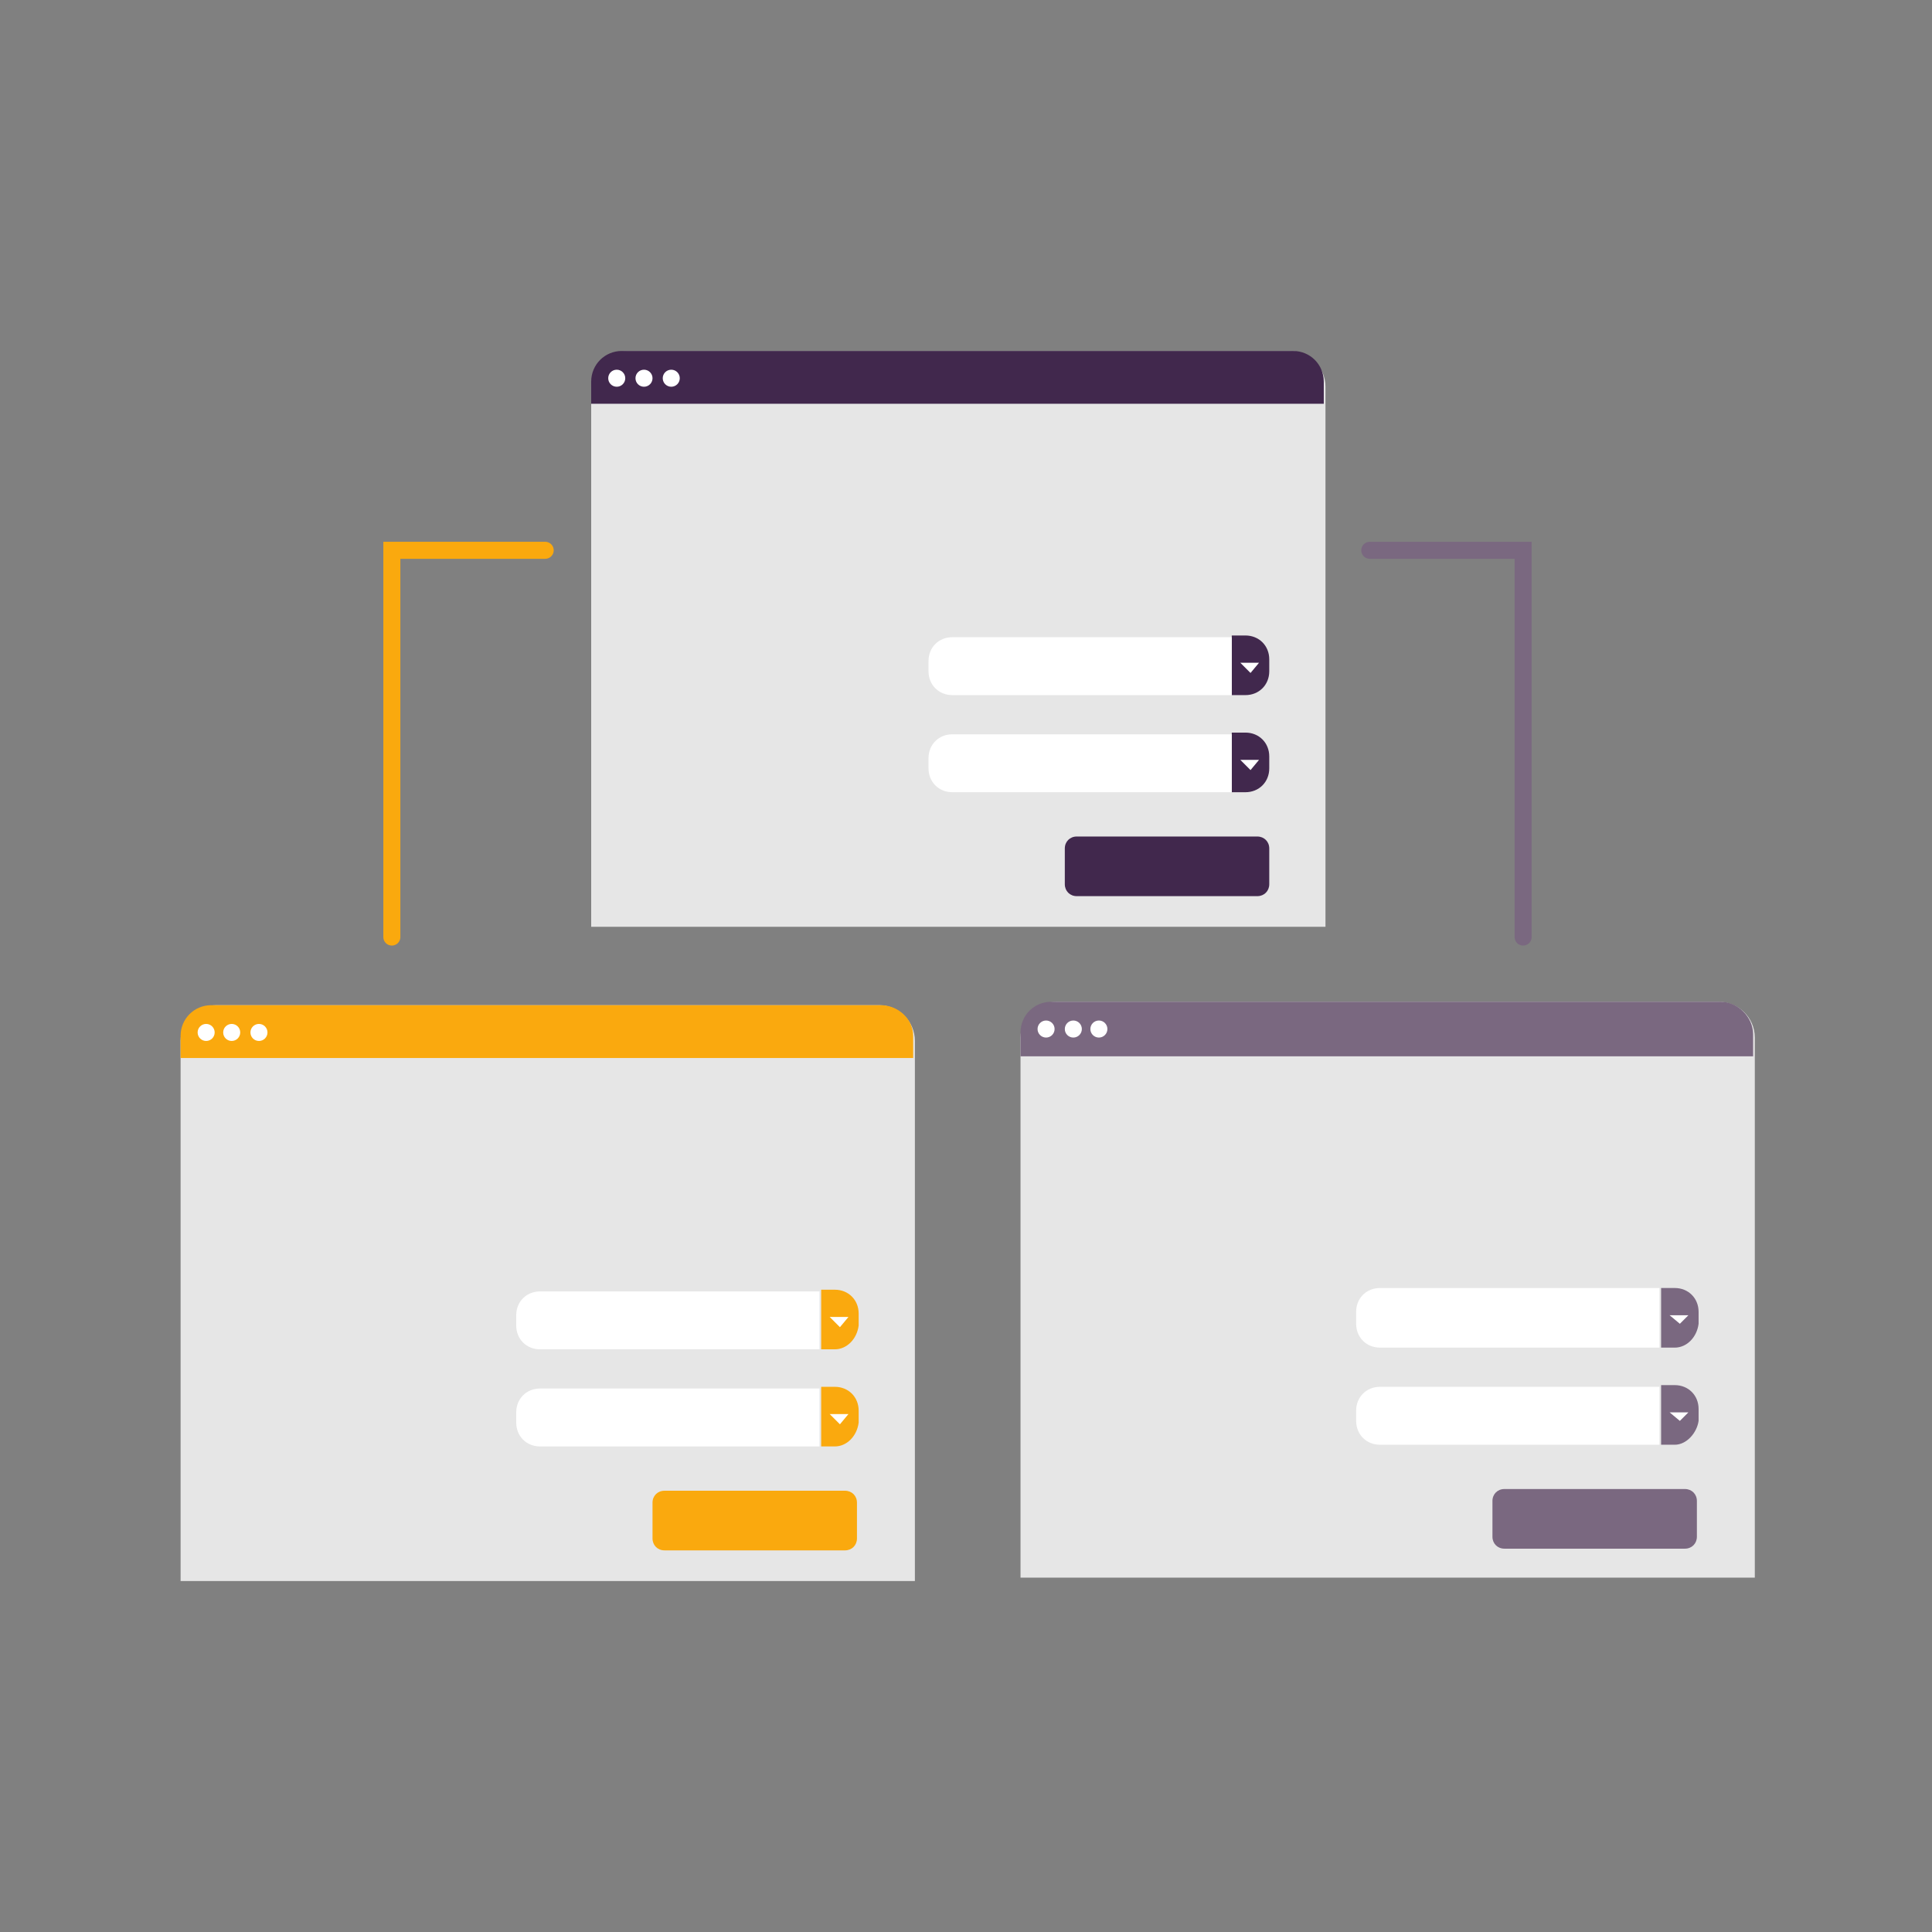 <?xml version="1.0" encoding="utf-8"?>
<!-- Generator: Adobe Illustrator 26.5.0, SVG Export Plug-In . SVG Version: 6.00 Build 0)  -->
<svg version="1.1" id="Laag_1" xmlns="http://www.w3.org/2000/svg" xmlns:xlink="http://www.w3.org/1999/xlink" x="0px" y="0px"
	 viewBox="0 0 113.4 113.4" style="enable-background:new 0 0 113.4 113.4;" xml:space="preserve">
<rect x="0" y="0" width="113.4" height="113.4" fill="#808080" stroke="none"/>
<style type="text/css">
	.st0{fill:none;stroke:#41284D;stroke-width:3;stroke-miterlimit:10;}
	.st1{fill:#6A5B6F;}
	.st2{fill:#7A6880;}
	.st3{fill:#7F7B81;}
	.st4{fill:#41284D;}
	.st5{fill:#959098;}
	.st6{fill:#9E9D9C;}
	.st7{fill:#C7C6C6;}
	.st8{fill:#F1F1F1;}
	.st9{fill:#FAA90E;}
	.st10{fill:#C2BAC5;}
	.st11{fill:#E6E6E6;}
	.st12{fill:none;stroke:#FAA90E;stroke-miterlimit:10;}
	.st13{fill:none;stroke:#41284D;stroke-miterlimit:10;}
	.st14{fill:#F8A917;}
	.st15{fill:#51C185;}
	.st16{fill:#4489C9;}
	.st17{fill:none;stroke:#41284D;stroke-linecap:round;stroke-linejoin:round;stroke-miterlimit:10;}
	.st18{fill:none;stroke:#FAA90E;stroke-linecap:round;stroke-linejoin:round;stroke-miterlimit:10;}
	.st19{fill:none;}
	.st20{clip-path:url(#SVGID_00000075871481678113395730000013877517437482236836_);}
	.st21{fill:#35203D;}
	.st22{clip-path:url(#SVGID_00000108304770054193839350000015608836817429800355_);}
	.st23{fill:#C6724C;}
	.st24{fill:#553E5E;}
	.st25{fill:#675370;}
	.st26{clip-path:url(#SVGID_00000057146438171692687320000000968551433889867170_);}
	.st27{clip-path:url(#SVGID_00000008126369124452551260000004731357353628361622_);}
	.st28{fill:#B15433;}
	.st29{clip-path:url(#SVGID_00000180342192349565223980000011509753869889641097_);}
	.st30{fill:#C7724D;}
	.st31{clip-path:url(#SVGID_00000023975700194420426980000004758447817190307989_);}
	.st32{fill:#F2E5DE;}
	.st33{fill:#4C4769;}
	.st34{clip-path:url(#SVGID_00000074427711057438005570000007174409428080550016_);}
	.st35{clip-path:url(#SVGID_00000124137930386302849550000015417896671237955992_);}
	.st36{clip-path:url(#SVGID_00000021818527029355279880000003624990292349049505_);}
	.st37{clip-path:url(#SVGID_00000085948849674206280930000007561803653120803517_);}
	.st38{clip-path:url(#SVGID_00000048467870908646172340000003208948981006514609_);}
	.st39{clip-path:url(#SVGID_00000011750505497312924340000011241783345043178646_);}
	.st40{clip-path:url(#SVGID_00000010271387876776001000000002759532116524786312_);}
	.st41{clip-path:url(#SVGID_00000123437127084152137300000015030822193197669763_);}
	.st42{fill:#DE960C;}
	.st43{fill:#371C3D;}
	.st44{fill:none;stroke:#FAA90E;stroke-width:3;stroke-linecap:round;stroke-miterlimit:10;}
	.st45{fill:none;stroke:#41284D;stroke-width:3;stroke-linecap:round;stroke-miterlimit:10;}
	.st46{fill:#FFFFFF;}
	.st47{fill:none;stroke:#DE960C;stroke-width:3;stroke-linecap:round;stroke-miterlimit:10;}
	.st48{fill:none;stroke:#DE960C;stroke-linecap:round;stroke-miterlimit:10;}
	.st49{fill:none;stroke:#7A6880;stroke-linecap:round;stroke-miterlimit:10;}
	.st50{fill:#1D71B8;}
	.st51{fill:#4E9D71;}
	.st52{fill:#D29113;}
	.st53{fill:none;stroke:#F8A917;stroke-linecap:round;stroke-miterlimit:10;}
	.st54{fill:none;stroke:#7A6880;stroke-miterlimit:10;}
	.st55{opacity:0.34;fill:#F1F1F1;}
	.st56{fill:none;stroke:#E6E6E6;stroke-width:3;stroke-miterlimit:10;}
	.st57{fill:#F6F6F6;}
	.st58{fill:#472650;}
	.st59{opacity:0.3;}
	.st60{fill:none;stroke:#E6E6E6;stroke-miterlimit:10;}
	.st61{fill:none;stroke:#FFFFFF;stroke-linecap:round;stroke-linejoin:round;stroke-miterlimit:10;}
	.st62{fill:none;stroke:#DADADA;stroke-miterlimit:10;}
	.st63{opacity:0.35;fill:#F6F6F6;}
	.st64{fill:none;stroke:#E6E6E6;stroke-width:2;stroke-miterlimit:10;}
	.st65{opacity:0.32;fill:#F6F6F6;}
	.st66{opacity:0.36;fill:#F6F6F6;}
	.st67{fill:none;stroke:#F8A917;stroke-width:2;stroke-miterlimit:10;}
	.st68{opacity:0.33;}
	.st69{opacity:0.71;fill:#E6E6E6;}
	.st70{fill:#103E67;}
	.st71{fill:#468AC9;}
	.st72{fill:#3A2545;}
	.st73{fill:#A75E43;}
	.st74{clip-path:url(#SVGID_00000157305161326625494100000006081588512143421347_);}
	.st75{opacity:0.5;fill:url(#man_1_Orginal_1-5_00000132781240516751564970000016860082554868250787_);enable-background:new    ;}
	.st76{clip-path:url(#SVGID_00000052807226803686655520000002221259350887270551_);}
	.st77{clip-path:url(#SVGID_00000114791426379988562620000004963055607607264665_);}
	.st78{clip-path:url(#SVGID_00000022542450264374189770000011810794589270573969_);}
	.st79{fill:#2476BC;}
	.st80{clip-path:url(#SVGID_00000181772981434929437740000013020600283370794143_);}
	.st81{fill:#F2F2F2;}
	.st82{fill:#C3BBC6;}
	.st83{fill:#28192F;}
	.st84{clip-path:url(#SVGID_00000089534231500756119330000012210714761705677467_);}
	.st85{clip-path:url(#SVGID_00000090296802580325287000000015102871324854885271_);}
	.st86{clip-path:url(#SVGID_00000168106873562087951600000013441217204537151394_);}
	.st87{fill:#4B4A4B;}
	.st88{fill:#A6A0AA;}
	.st89{opacity:0.2;fill:none;}
	.st90{fill:#959098;stroke:#FAA90E;stroke-miterlimit:10;}
	.st91{fill:#7A6880;stroke:#FAA90E;stroke-miterlimit:10;}
	.st92{opacity:0.33;fill:#575756;}
	.st93{opacity:0.45;fill:#FFFFFF;}
	.st94{fill:#2C1B35;}
	.st95{fill:#2D1B35;}
	.st96{clip-path:url(#SVGID_00000034812527073449700440000003577015435945228715_);}
	.st97{fill:#5BB784;}
	.st98{fill:#E6D3C8;}
	.st99{clip-path:url(#SVGID_00000071535101573297289960000008715228657240990372_);}
	.st100{clip-path:url(#SVGID_00000119110151707495560440000001207319606817358210_);}
	.st101{clip-path:url(#SVGID_00000093174958185871801000000002251677759989391807_);}
	.st102{clip-path:url(#SVGID_00000046318951503990491170000013498174457223666064_);}
	.st103{clip-path:url(#SVGID_00000004515213427134429930000016834140502655880127_);}
	.st104{clip-path:url(#SVGID_00000075158977142867814500000007324230025500948620_);}
	.st105{clip-path:url(#SVGID_00000178891632971445591440000015398534264227995779_);}
	.st106{clip-path:url(#SVGID_00000036234060908552197710000016488184691960549803_);}
	.st107{clip-path:url(#SVGID_00000064322504592639942730000008589875961542663355_);}
	.st108{clip-path:url(#SVGID_00000066513800700941418800000016313971643592004008_);}
	.st109{clip-path:url(#SVGID_00000058581523837490715500000009578746287257747076_);}
	.st110{clip-path:url(#SVGID_00000152953303635073663330000012516090347664671367_);}
	.st111{clip-path:url(#SVGID_00000070086978642406840270000006537347388682292137_);}
	.st112{clip-path:url(#SVGID_00000049213881709576675890000006222609686259416509_);}
	.st113{clip-path:url(#SVGID_00000107573877992703240230000014720458990226529699_);}
	.st114{clip-path:url(#SVGID_00000033363413375617692020000012422219221125273216_);}
	.st115{clip-path:url(#SVGID_00000040558996547987232480000011847327486703053703_);}
	.st116{clip-path:url(#SVGID_00000002371047044457252760000000224497227860404382_);}
	.st117{clip-path:url(#SVGID_00000150078994193649519960000011679716396597754241_);}
	.st118{clip-path:url(#SVGID_00000044162657925216637340000003958983939465833364_);}
	.st119{clip-path:url(#SVGID_00000114794396708906026090000017020306525433397142_);}
	.st120{clip-path:url(#SVGID_00000033355824807138439920000009994765047864971426_);}
	.st121{clip-path:url(#SVGID_00000042006065797521165700000009018965921648533143_);}
	.st122{clip-path:url(#SVGID_00000031198009272470316820000009817966757622134416_);}
	.st123{clip-path:url(#SVGID_00000147930099204556009120000000731110575808707239_);}
	.st124{clip-path:url(#SVGID_00000128471505206108347480000017689497993933028277_);}
	.st125{clip-path:url(#SVGID_00000138550971112621312540000007178391198139572879_);}
	.st126{clip-path:url(#SVGID_00000142140504403422832560000013376543853575822525_);}
	.st127{clip-path:url(#SVGID_00000152962678107509497380000013245600215795654800_);}
	.st128{clip-path:url(#SVGID_00000097485953860803693040000008497909934700397235_);}
	.st129{clip-path:url(#SVGID_00000127007412619151703320000008745270671473988523_);}
	.st130{clip-path:url(#SVGID_00000021809544192345904150000013446952549381102756_);}
	.st131{clip-path:url(#SVGID_00000122720634383293861380000015937237815616970887_);}
	.st132{clip-path:url(#SVGID_00000167391487199101739860000005116661790843544746_);}
	.st133{clip-path:url(#SVGID_00000078739391855592991670000016556791468913137585_);}
	.st134{clip-path:url(#SVGID_00000008120446564053998510000001781518666734184882_);}
	.st135{clip-path:url(#SVGID_00000109708175252222277560000014828986513249914033_);}
	.st136{clip-path:url(#SVGID_00000154402958307717625870000004304973591934175412_);}
	.st137{clip-path:url(#SVGID_00000129191688643394545550000005398349953666917804_);}
	.st138{clip-path:url(#SVGID_00000063625590994601564360000000141413297270847893_);}
	.st139{clip-path:url(#SVGID_00000018946450848810616320000018313034796660686496_);}
	.st140{clip-path:url(#SVGID_00000004532658841680291210000017901350287567544501_);}
	.st141{clip-path:url(#SVGID_00000026163398674309913990000016485349931334644396_);}
	.st142{clip-path:url(#SVGID_00000041257624714363735140000006932075684693395642_);}
	.st143{clip-path:url(#SVGID_00000000929381770306939120000013126854773148089526_);}
	.st144{fill:#EDEDED;}
	.st145{fill:#1D1D1B;}
	.st146{clip-path:url(#SVGID_00000000926372330736187260000014570140012943390880_);}
	.st147{opacity:0.5;fill:url(#man_1_Orginal_1-5_00000170975942040594435340000011910828427102382235_);enable-background:new    ;}
	.st148{clip-path:url(#SVGID_00000052787947988973295830000003549502394151857310_);}
	.st149{clip-path:url(#SVGID_00000031186631714874367720000014425372305363528617_);}
	.st150{clip-path:url(#SVGID_00000168095578359173280370000006276911599238748077_);}
	.st151{clip-path:url(#SVGID_00000070799585212610299020000009717266046057122212_);}
	.st152{clip-path:url(#SVGID_00000132048719099777937160000001807295750207036832_);}
	.st153{clip-path:url(#SVGID_00000142883072341686688360000004993721999218283186_);}
	.st154{clip-path:url(#SVGID_00000161620643367338455400000011424923391417686704_);}
	.st155{fill:#FFFFFF;stroke:#41284D;stroke-miterlimit:10;}
	.st156{fill:#FAB42D;}
	.st157{clip-path:url(#SVGID_00000163779813265016143440000002337420981731800986_);fill:#FAA90E;}
	.st158{clip-path:url(#SVGID_00000168079525775016695690000000336979834078065810_);fill:#FAA90E;}
	.st159{clip-path:url(#SVGID_00000128452571479850232970000003047466143691462333_);fill:#FAA90E;}
	.st160{clip-path:url(#SVGID_00000165199729685854316470000002596749286081257383_);fill:#FAA90E;}
	.st161{clip-path:url(#SVGID_00000150812000409112227110000006710191309559204233_);fill:#FAA90E;}
	.st162{clip-path:url(#SVGID_00000155133703179829875990000013439177399363222921_);fill:#FAA90E;}
	.st163{fill:#7A6981;}
	.st164{clip-path:url(#SVGID_00000010269974593697136950000015755595050037595829_);fill:#FAA90E;}
	.st165{clip-path:url(#SVGID_00000018222494734845078980000007825541297922277763_);fill:#FAA90E;}
	.st166{fill:#46264F;}
	.st167{clip-path:url(#SVGID_00000021837467831516812490000013783701238246522258_);fill:#FAA90E;}
	.st168{clip-path:url(#SVGID_00000164503154804983896930000004002955863443063701_);fill:#FAA90E;}
	.st169{clip-path:url(#SVGID_00000173159635788091337670000014777847628317158026_);fill:#FAA90E;}
	.st170{clip-path:url(#SVGID_00000132781975911118105320000002084148584734955657_);fill:#FAA90E;}
	.st171{fill:none;stroke:#FAA90E;stroke-linecap:round;stroke-miterlimit:10;}
	.st172{fill:none;stroke:#41284D;stroke-linecap:round;stroke-miterlimit:10;}
	.st173{fill:#6F5F74;}
	.st174{fill:none;stroke:#959098;stroke-miterlimit:10;}
	.st175{fill:#3B77AC;}
	.st176{fill:#46254F;}
	.st177{fill:#0296FF;}
	.st178{fill:#C6C6C6;}
	.st179{clip-path:url(#SVGID_00000085943143878482331860000011644345301784600492_);}
</style>
<g>
	<g>
		<g>
			<g>
				<path class="st11" d="M53.6,92.8h-43V61.1c0-1.1,0.9-2.1,2.1-2.1h38.9c1.1,0,2.1,0.9,2.1,2.1V92.8z"/>
				<path class="st9" d="M51.7,59H12.4c-1,0-1.8,0.8-1.8,1.8v1.3h43v-1.3C53.6,59.8,52.7,59,51.7,59z"/>
				<circle class="st46" cx="12.1" cy="60.6" r="0.5"/>
				<circle class="st46" cx="13.6" cy="60.6" r="0.5"/>
				<circle class="st46" cx="15.2" cy="60.6" r="0.5"/>
			</g>
			<g>
				<g>
					<path class="st9" d="M49,79.2h-0.8v-3.5H49c0.8,0,1.4,0.6,1.4,1.4v0.7C50.3,78.6,49.7,79.2,49,79.2z"/>
					<path class="st46" d="M48.2,79.2H31.7c-0.8,0-1.4-0.6-1.4-1.4v-0.6c0-0.8,0.6-1.4,1.4-1.4h16.4V79.2z"/>
					<polygon class="st46" points="48.7,77.3 49.3,77.9 49.8,77.3 					"/>
				</g>
				<g>
					<path class="st9" d="M49,84.9h-0.8v-3.5H49c0.8,0,1.4,0.6,1.4,1.4v0.7C50.3,84.3,49.7,84.9,49,84.9z"/>
					<path class="st46" d="M48.2,84.9H31.7c-0.8,0-1.4-0.6-1.4-1.4v-0.6c0-0.8,0.6-1.4,1.4-1.4h16.4V84.9z"/>
					<polygon class="st46" points="48.7,83 49.3,83.6 49.8,83 					"/>
				</g>
			</g>
			<path class="st9" d="M49.6,91H39c-0.4,0-0.7-0.3-0.7-0.7v-2.1c0-0.4,0.3-0.7,0.7-0.7h10.6c0.4,0,0.7,0.3,0.7,0.7v2.1
				C50.3,90.7,50,91,49.6,91z"/>
		</g>
		<g>
			<g>
				<path class="st11" d="M77.7,54.4h-43V22.7c0-1.1,0.9-2.1,2.1-2.1h38.9c1.1,0,2.1,0.9,2.1,2.1V54.4z"/>
				<path class="st4" d="M75.9,20.6H36.5c-1,0-1.8,0.8-1.8,1.8v1.3h43v-1.3C77.7,21.4,76.9,20.6,75.9,20.6z"/>
				<circle class="st46" cx="36.2" cy="22.2" r="0.5"/>
				<circle class="st46" cx="37.8" cy="22.2" r="0.5"/>
				<circle class="st46" cx="39.4" cy="22.2" r="0.5"/>
			</g>
			<g>
				<g>
					<path class="st4" d="M73.1,40.8h-0.8v-3.5h0.8c0.8,0,1.4,0.6,1.4,1.4v0.7C74.5,40.2,73.9,40.8,73.1,40.8z"/>
					<path class="st46" d="M72.3,40.8H55.9c-0.8,0-1.4-0.6-1.4-1.4v-0.6c0-0.8,0.6-1.4,1.4-1.4h16.4V40.8z"/>
					<polygon class="st46" points="72.8,38.9 73.4,39.5 73.9,38.9 					"/>
				</g>
				<g>
					<path class="st4" d="M73.1,46.5h-0.8V43h0.8c0.8,0,1.4,0.6,1.4,1.4v0.7C74.5,45.9,73.9,46.5,73.1,46.5z"/>
					<path class="st46" d="M72.3,46.5H55.9c-0.8,0-1.4-0.6-1.4-1.4v-0.6c0-0.8,0.6-1.4,1.4-1.4h16.4V46.5z"/>
					<polygon class="st46" points="72.8,44.6 73.4,45.2 73.9,44.6 					"/>
				</g>
			</g>
			<path class="st4" d="M73.8,52.6H63.2c-0.4,0-0.7-0.3-0.7-0.7v-2.1c0-0.4,0.3-0.7,0.7-0.7h10.6c0.4,0,0.7,0.3,0.7,0.7v2.1
				C74.5,52.3,74.2,52.6,73.8,52.6z"/>
		</g>
		<g>
			<g>
				<path class="st11" d="M102.9,92.6h-43V60.9c0-1.1,0.9-2.1,2.1-2.1h38.9c1.1,0,2.1,0.9,2.1,2.1V92.6z"/>
				<path class="st2" d="M101,58.8H61.7c-1,0-1.8,0.8-1.8,1.8V62h43v-1.3C102.9,59.7,102,58.8,101,58.8z"/>
				<circle class="st46" cx="61.4" cy="60.4" r="0.5"/>
				<circle class="st46" cx="63" cy="60.4" r="0.5"/>
				<circle class="st46" cx="64.5" cy="60.4" r="0.5"/>
			</g>
			<g>
				<g>
					<path class="st2" d="M98.3,79.1h-0.8v-3.5h0.8c0.8,0,1.4,0.6,1.4,1.4v0.7C99.6,78.5,99,79.1,98.3,79.1z"/>
					<path class="st46" d="M97.5,79.1H81c-0.8,0-1.4-0.6-1.4-1.4V77c0-0.8,0.6-1.4,1.4-1.4h16.4V79.1z"/>
					<polygon class="st46" points="98,77.2 98.6,77.7 99.1,77.2 					"/>
				</g>
				<g>
					<path class="st2" d="M98.3,84.8h-0.8v-3.5h0.8c0.8,0,1.4,0.6,1.4,1.4v0.7C99.6,84.1,99,84.8,98.3,84.8z"/>
					<path class="st46" d="M97.5,84.8H81c-0.8,0-1.4-0.6-1.4-1.4v-0.6c0-0.8,0.6-1.4,1.4-1.4h16.4V84.8z"/>
					<polygon class="st46" points="98,82.9 98.6,83.4 99.1,82.9 					"/>
				</g>
			</g>
			<path class="st2" d="M98.9,90.9H88.3c-0.4,0-0.7-0.3-0.7-0.7v-2.1c0-0.4,0.3-0.7,0.7-0.7h10.6c0.4,0,0.7,0.3,0.7,0.7v2.1
				C99.6,90.6,99.3,90.9,98.9,90.9z"/>
		</g>
	</g>
	<polyline class="st171" points="23,55 23,32.3 32,32.3 	"/>
	<polyline class="st49" points="89.4,55 89.4,32.3 80.4,32.3 	"/>
</g>
</svg>
